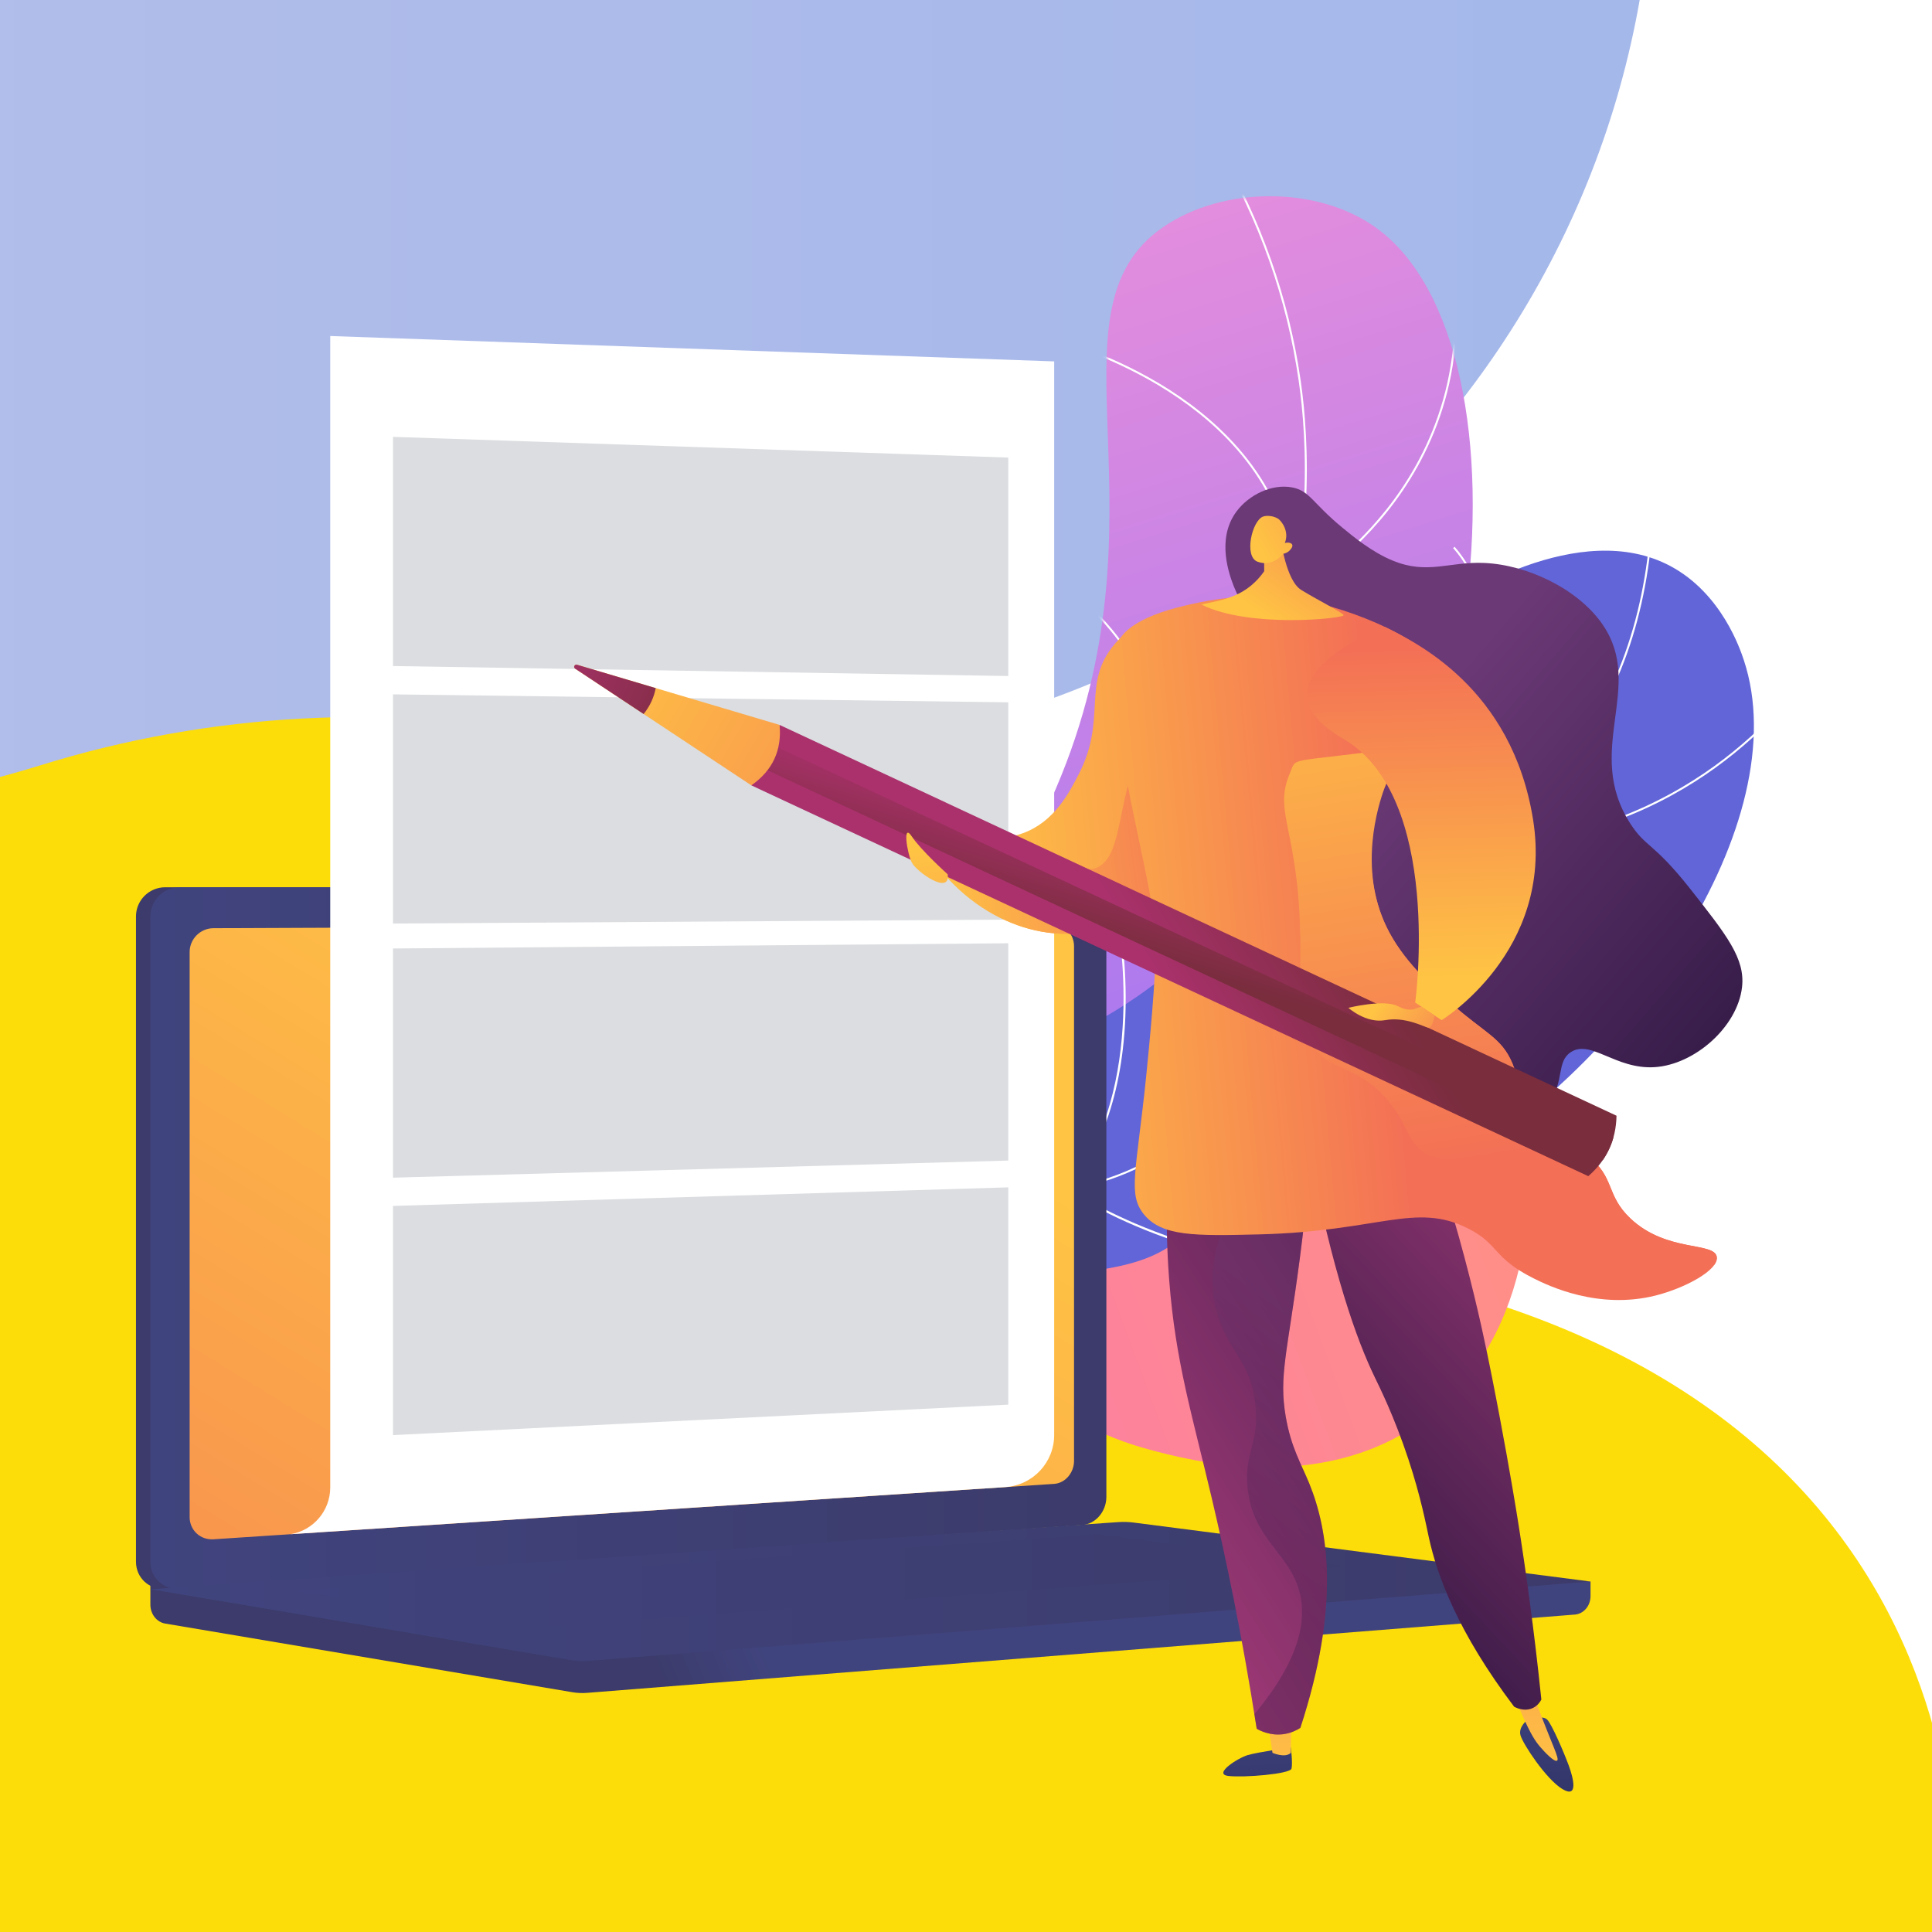 <?xml version="1.0" encoding="UTF-8"?> <svg xmlns="http://www.w3.org/2000/svg" width="513" height="513" viewBox="0 0 513 513" fill="none"><rect x="0" y="0" width="513" height="513" fill="#333333" stroke="none"/> <g clip-path="url(#clip0_354_8430)"> <rect width="513" height="513" fill="white"></rect> <path d="M-56 219.067C26.345 165.71 135.217 176.015 206.404 231.223C253.849 268.019 266.114 314.999 353.905 335.696C542.397 367.564 518.512 520.332 518.512 520.332H-56V219.067Z" fill="#FDDD09"></path> <path d="M323.482 -247.672C306.209 -258.267 291.56 -272.676 280.854 -289.857C233.668 -365.585 149.524 -416 53.578 -416C-36.877 -416 -116.84 -371.189 -165.236 -302.604C-176.293 -286.934 -190.4 -273.633 -206.595 -263.329C-280.194 -216.502 -328.595 -133.74 -326.96 -39.816C-324.485 102.292 -206.955 216.314 -64.513 214.989C-38.395 214.745 -13.198 210.659 10.538 203.27C56.034 189.107 104.282 186.704 151.094 195.634C165.915 198.462 181.216 199.941 196.864 199.939C330.857 199.923 439.77 90.579 438.996 -43.113C438.495 -129.643 392.407 -205.393 323.482 -247.672Z" fill="url(#paint0_linear_354_8430)"></path> <path d="M229.217 423.228C221.097 398.483 212.832 360.706 222.508 318.765C233.618 270.606 258.228 260.971 280.325 209.492C311.868 136.007 276.169 82.777 308.823 60.317C324.747 49.365 349.788 49.356 365.226 60.352C409.272 91.724 397.197 228.374 327.314 281.699C295.707 305.816 268.127 302.955 244.409 334.163C223.451 361.739 225.095 398.119 229.217 423.228Z" fill="url(#paint1_linear_354_8430)"></path> <mask id="mask0_354_8430" style="mask-type:alpha" maskUnits="userSpaceOnUse" x="218" y="52" width="174" height="372"> <path d="M229.217 423.228C221.097 398.483 212.832 360.706 222.508 318.765C233.618 270.606 258.228 260.971 280.325 209.492C311.868 136.007 276.169 82.777 308.823 60.317C324.747 49.365 349.788 49.356 365.226 60.352C409.272 91.724 397.197 228.374 327.314 281.699C295.707 305.816 268.127 302.955 244.409 334.163C223.451 361.739 225.095 398.119 229.217 423.228Z" fill="url(#paint2_linear_354_8430)"></path> </mask> <g mask="url(#mask0_354_8430)"> <path d="M224.123 360.932L223.613 360.802C226.269 350.36 229.842 340.098 234.232 330.299C244.326 307.77 255.449 295.395 269.533 279.729C278.688 269.544 289.065 258 301.05 241.458C323.47 210.514 330.425 199.65 336.644 182.171C348.957 147.562 347.066 116.535 344.843 101.12C341.69 79.253 334.352 58.443 323.034 39.268L323.489 39C334.841 58.234 342.201 79.109 345.364 101.045C347.594 116.508 349.491 147.632 337.14 182.348C330.899 199.889 323.932 210.775 301.477 241.766C289.475 258.332 279.088 269.886 269.924 280.081C255.872 295.714 244.773 308.061 234.713 330.515C230.335 340.285 226.773 350.519 224.123 360.932Z" fill="white"></path> <path d="M343.427 157.631L343.419 157.198C342.968 131.683 326.661 115.171 313.062 105.811C298.308 95.657 283.477 91.497 283.329 91.456L283.469 90.948C283.618 90.989 298.534 95.173 313.361 105.377C326.983 114.753 343.302 131.259 343.936 156.746C346.16 155.456 357.732 148.383 368.133 135.281C378.745 121.916 390.275 99.358 384.94 67.792L385.46 67.704C390.828 99.471 379.218 122.174 368.533 135.626C356.959 150.196 343.938 157.354 343.808 157.425L343.427 157.631Z" fill="white"></path> <path d="M339.396 239.521C336.789 239.521 334.33 239.393 332.055 239.185C317.748 237.877 307.5 233.237 307.398 233.19L307.197 233.098L307.253 232.884C313.824 207.83 308.116 189.373 302.17 178.3C295.73 166.309 287.646 160.168 287.565 160.107L287.881 159.686C287.963 159.747 296.14 165.959 302.634 178.051C308.607 189.175 314.344 207.691 307.819 232.801C309.319 233.451 319 237.465 332.121 238.662C345.232 239.858 364.561 238.402 382.189 224.682L382.512 225.097C367.804 236.546 351.922 239.521 339.396 239.521Z" fill="white"></path> <path d="M309.926 287.348C302.297 287.348 296.027 286.286 291.179 284.966C279.203 281.706 273.061 276.193 273 276.138L272.86 276.011L272.936 275.838C284.042 250.399 268.553 208.79 268.395 208.373L268.888 208.187C269.046 208.605 284.537 250.223 273.496 275.871C274.471 276.698 280.478 281.513 291.351 284.467C302.307 287.444 320.584 289.085 345.442 280.003L345.623 280.498C331.604 285.62 319.659 287.348 309.926 287.348Z" fill="white"></path> </g> <path d="M204.046 384.433C201.297 367.811 199.718 341.851 213.248 318.635C236.853 278.133 279.878 291.568 321.061 248.176C354.276 213.178 343.809 185.977 380.614 162.718C386.775 158.825 419.326 137.401 443.533 150.305C457.174 157.577 462.117 172.505 463.044 175.307C477.067 217.661 433.926 283.971 377.696 314.3C345.39 331.725 334.967 326.03 278.116 346.353C244.709 358.294 219.627 373.671 204.046 384.433Z" fill="url(#paint3_linear_354_8430)"></path> <path d="M199.149 404.418L198.633 404.311C206.902 364.592 222.584 337.907 245.244 324.998C256.335 318.68 265.166 317.681 274.517 316.622C284.582 315.483 294.989 314.305 308.728 305.997C322.082 297.922 326.869 290.147 332.93 280.305C338.377 271.458 345.156 260.448 360.372 245.782C373.709 232.928 383.421 226.912 391.99 221.604C401.278 215.851 408.613 211.307 417.108 200.174C430.983 181.993 438.234 158.683 438.66 130.891L439.187 130.899C438.759 158.806 431.472 182.221 417.527 200.494C408.973 211.703 401.601 216.27 392.268 222.052C383.721 227.346 374.035 233.346 360.738 246.162C345.57 260.78 338.81 271.759 333.379 280.581C327.28 290.484 322.464 298.307 309.002 306.448C295.163 314.816 284.697 316 274.576 317.146C265.281 318.198 256.502 319.191 245.505 325.456C222.982 338.286 207.386 364.853 199.149 404.418Z" fill="white"></path> <path d="M391.859 224.468C390.713 224.468 389.561 224.451 388.392 224.415L388.039 224.404L388.15 224.069C388.332 223.515 406.175 168.345 385.844 145.532L386.238 145.181C392.167 151.834 398.54 165.614 395.233 193.482C393.428 208.686 389.461 221.672 388.757 223.898C419.025 224.733 441.526 213.275 455.091 203.5C469.845 192.867 477.491 181.885 477.567 181.775L478 182.074C477.925 182.184 470.226 193.242 455.399 203.927C442.238 213.411 420.701 224.468 391.859 224.468Z" fill="white"></path> <path d="M394.078 271.455C389.42 271.455 385.089 271.213 381.159 270.834C360.033 268.8 345.705 262.488 345.563 262.424L345.356 262.332L345.416 262.114C353.361 233.349 346.353 192.427 346.281 192.017L346.8 191.926C346.872 192.336 353.864 233.168 345.985 262.033C347.815 262.81 361.561 268.421 381.23 270.312C400.644 272.178 429.969 270.699 459.412 253.047L459.683 253.499C436.07 267.655 412.531 271.455 394.078 271.455Z" fill="white"></path> <path d="M369.037 338.539C341.427 338.539 320.096 332.706 306.83 327.67C291.718 321.934 283.511 315.961 283.431 315.902L283.207 315.737L283.383 315.522C305.225 288.859 296.718 244.803 296.63 244.361L297.146 244.257C297.169 244.368 299.365 255.531 298.817 269.857C297.908 293.611 290.284 307.838 283.969 315.637C286.957 317.716 319.129 339.128 373.277 337.967L373.288 338.493C371.856 338.524 370.437 338.539 369.037 338.539Z" fill="white"></path> <path d="M203.466 370.313C212.711 363.669 227.841 354.053 248.194 346.838C284.393 334.005 300.983 341.576 316.307 326.272C332.17 310.431 321.895 294.828 340.887 277.138C342.484 275.65 362.876 257.147 381.324 264.037C394.23 268.857 399.255 283.517 401.613 290.396C410.763 317.092 405.443 357.77 376.962 377.834C349.96 396.857 315.773 387.791 304.919 384.836C285.878 379.651 281.365 372.23 262.008 367.536C238.467 361.829 217.308 366.057 203.466 370.313Z" fill="url(#paint4_linear_354_8430)"></path> <path d="M422.332 419.94L39.928 416.811V426.069C39.928 428.582 41.596 430.719 43.855 431.1L151.987 449.332C153.27 449.548 154.572 449.605 155.867 449.503L418.176 428.715C420.518 428.53 422.332 426.386 422.332 423.805V419.94Z" fill="url(#paint5_linear_354_8430)"></path> <path d="M283.559 404.931L43.882 421.869C39.593 422.172 36.106 418.951 36.106 414.675V243.334C36.106 239.058 39.593 235.591 43.882 235.591H283.559C287.092 235.591 289.949 238.725 289.949 242.591V397.479C289.949 401.345 287.092 404.681 283.559 404.931Z" fill="url(#paint6_linear_354_8430)"></path> <path d="M287.38 404.931L47.704 421.869C43.415 422.172 39.928 418.951 39.928 414.675V243.334C39.928 239.058 43.415 235.591 47.704 235.591H287.38C290.914 235.591 293.771 238.725 293.771 242.591V397.479C293.771 401.345 290.914 404.681 287.38 404.931Z" fill="url(#paint7_linear_354_8430)"></path> <path d="M279.914 394.011L56.68 408.724C53.19 408.954 50.354 406.31 50.354 402.819V252.81C50.354 249.319 53.19 246.477 56.68 246.462L279.914 245.539C282.829 245.527 285.186 248.095 285.186 251.275V387.906C285.186 391.086 282.829 393.819 279.914 394.011Z" fill="url(#paint8_linear_354_8430)"></path> <path d="M176.007 240.277C176.007 241.869 174.773 243.164 173.25 243.168C171.725 243.173 170.487 241.883 170.487 240.288C170.487 238.692 171.725 237.398 173.25 237.396C174.773 237.395 176.007 238.685 176.007 240.277Z" fill="white"></path> <path d="M296.933 404.163L39.928 421.991L151.987 440.886C153.27 441.102 154.571 441.159 155.866 441.057L422.331 419.94L301.021 404.284C299.665 404.109 298.296 404.068 296.933 404.163Z" fill="url(#paint9_linear_354_8430)"></path> <path opacity="0.3" d="M77.429 422.44L291.394 407.376L357.614 415.853L145.492 431.956L77.429 422.44Z" fill="url(#paint10_linear_354_8430)"></path> <path d="M279.914 381.024V95.96L87.686 89.223V394.958C87.686 401.124 83.218 406.381 77.133 407.376L266.954 394.865C274.245 394.385 279.914 388.331 279.914 381.024Z" fill="white"></path> <path opacity="0.39" d="M267.722 244.182L104.352 245.227V184.376L267.722 186.486V244.182Z" fill="#A2A7AE"></path> <path opacity="0.39" d="M267.722 179.5L104.352 176.851V116L267.722 121.5V179.5Z" fill="#A2A7AE"></path> <path opacity="0.39" d="M267.722 308.161L104.352 312.705V251.854L267.722 250.465V308.161Z" fill="#A2A7AE"></path> <path opacity="0.39" d="M267.722 372.972L104.352 381.06V320.209L267.722 315.276V372.972Z" fill="#A2A7AE"></path> <path d="M342.756 463.999C342.756 463.999 343.286 468.212 342.93 469.624C342.574 471.036 330.323 472.056 326.164 471.565C322.006 471.075 328.642 466.827 331.291 466.03C333.94 465.232 342.756 463.999 342.756 463.999Z" fill="url(#paint11_linear_354_8430)"></path> <path d="M336.589 456.969L337.88 465.423C337.88 465.423 341.173 466.903 342.756 465.441L342.93 456.592L336.589 456.969Z" fill="url(#paint12_linear_354_8430)"></path> <path d="M405.654 456.592C405.654 456.592 403.054 458.521 403.747 460.831C404.44 463.141 410.506 472.398 414.829 475.025C419.152 477.652 417.797 472.179 416.539 468.769C415.281 465.36 412.066 457.85 410.812 456.592C409.557 455.333 405.654 456.592 405.654 456.592Z" fill="url(#paint13_linear_354_8430)"></path> <path d="M400.978 447.304C402.235 450.807 403.443 453.687 404.389 455.811C406.48 460.51 407.624 462.273 408.918 463.802C410.048 465.133 412.72 467.975 413.439 467.502C414.169 467.022 412.213 463.568 408.444 453.451C407.896 451.983 406.167 447.304 406.167 447.304H400.978Z" fill="url(#paint14_linear_354_8430)"></path> <path d="M310.932 300.942C310.035 309.746 309.175 323.411 310.461 339.996C312.137 361.604 316.458 375.277 321.877 398.316C325.188 412.396 329.65 433.118 333.688 459.035C334.625 459.572 337.381 460.981 340.93 460.455C342.916 460.16 344.403 459.37 345.28 458.802C355.874 426.43 352.745 406.369 347.633 393.87C345.454 388.543 342.811 384.339 341.399 376.15C339.53 365.314 341.841 359.258 345.136 334.159C347.485 316.271 347.078 313.505 345.515 310.823C339.269 300.097 320.162 300.306 310.932 300.942Z" fill="url(#paint15_linear_354_8430)"></path> <path d="M347.397 304.707C353.887 338.223 360.257 355.826 365.077 365.783C366.266 368.238 370.233 376.16 373.982 387.518C377.301 397.571 378.684 404.966 379.393 408.221C381.631 418.495 387.16 433.496 402.04 453.171C402.226 453.28 404.763 454.715 407.188 453.435C408.416 452.788 409.028 451.755 409.271 451.274C407.326 432.463 405.093 416.656 403.155 404.457C402.748 401.898 400.957 390.703 398.148 375.913C397.049 370.125 395.438 361.645 393.509 352.934C391.107 342.087 387.423 327.33 381.746 309.647C370.296 307.999 358.847 306.354 347.397 304.707Z" fill="url(#paint16_linear_354_8430)"></path> <path d="M244.256 222.768C245.721 221.05 247.186 219.333 248.651 217.616C249.349 218.149 259.477 225.618 271.583 221.25C279.917 218.243 283.893 210.504 286.441 205.563C294.096 190.723 287.021 181.593 296.008 170.984C298.503 168.038 303.664 164.174 307.448 164.609C316.466 165.647 325.109 191.135 319.537 212.898C318.413 217.29 312.221 241.477 291.321 246.902C274.445 251.283 254.581 241.719 244.256 222.768Z" fill="url(#paint17_linear_354_8430)"></path> <path d="M341.869 172.136C338.188 168.734 331.146 164.812 327.615 155.695C326.551 152.95 322.785 143.226 328.341 135.788C331.639 131.373 337.764 128.375 343.163 129.436C347.776 130.343 348.498 133.556 356.337 140.023C359.388 142.54 364.293 146.586 369.752 148.835C379.105 152.69 384.724 149.063 394.113 149.477C405.648 149.985 419.048 156.423 425.504 165.784C436.963 182.399 420.364 199.254 432.915 218.718C437.028 225.095 439.054 223.665 448.795 236.01C458.549 248.371 463.426 254.55 462.558 262.124C461.353 272.635 450.032 282.676 439.371 283.358C428.957 284.025 422.337 275.832 417.035 279.416C413.261 281.966 415.419 286.927 411.411 292.889C406.244 300.576 396.09 302.107 394.45 302.354C379.227 304.65 358.703 286.8 349.985 265.653C334.266 227.518 361.878 190.632 341.869 172.136Z" fill="url(#paint18_linear_354_8430)"></path> <path opacity="0.3" d="M347.632 393.869C345.453 388.542 342.811 384.338 341.399 376.149C339.53 365.314 341.841 359.257 345.136 334.159C347.484 316.27 347.078 313.505 345.515 310.822C342.121 304.993 334.927 302.407 327.585 301.351C327.683 301.727 327.782 302.104 327.862 302.468C331.714 320.06 317.012 330.794 323.644 350.132C326.913 359.666 332.13 361.849 333.345 372.909C334.484 383.269 330.354 385.427 331.236 394.843C332.555 408.918 342.553 412.324 345.155 423.103C346.846 430.107 345.422 440.348 333.074 455.173C333.28 456.45 333.484 457.731 333.687 459.034C334.625 459.571 337.381 460.98 340.93 460.454C342.916 460.159 344.403 459.37 345.28 458.801C355.874 426.429 352.745 406.368 347.632 393.869Z" fill="url(#paint19_linear_354_8430)"></path> <path d="M308.974 189.948C294.992 204.526 300.038 228.07 290.553 230.614C287.656 231.391 287.504 229.108 280.155 227.797C269.406 225.88 265.043 229.927 257.455 228.39C254.313 227.753 250.103 226.046 245.529 221.275C245.105 221.772 244.68 222.27 244.256 222.768C254.581 241.719 274.445 251.283 291.32 246.902C312.221 241.477 318.413 217.29 319.537 212.898C322.151 202.686 321.636 191.655 319.421 182.714C315.943 184.274 312.244 186.538 308.974 189.948Z" fill="url(#paint20_linear_354_8430)"></path> <path d="M297.382 169.602C298.353 168.093 301.442 163.913 314.547 160.831C319.247 159.726 326.803 158.057 336.447 158.411C338.063 158.47 343.273 158.736 348.887 159.953C360.853 162.546 384.707 171.657 385.539 184.068C386.132 192.931 374.315 193.5 367.63 209.19C362.759 220.621 362.79 234.901 368.104 246.009C372.369 254.924 379.913 261.617 385.643 266.701C394.237 274.325 398.688 275.496 401.569 282.327C404.707 289.765 401.545 293.392 405.442 298.484C409.626 303.953 414.529 301.411 421.622 306.941C428.888 312.605 426.303 317.267 432.915 323.528C442.523 332.623 455.26 329.669 455.853 333.761C456.363 337.281 447.311 342.058 439.62 343.995C424.389 347.831 411.104 341.392 407.154 339.408C396.217 333.913 398.106 330.356 389.767 326.167C375.804 319.153 366.261 326.958 334.458 327.762C317.236 328.198 308.527 328.296 303.756 322.469C299.399 317.146 301.69 311.308 304.304 286.148C304.304 286.148 304.304 286.147 304.304 286.145C305.145 277.742 306.904 260.149 306.915 250.124C306.921 244.199 304.866 234.518 300.756 215.156C300.514 214.015 298.29 203.555 296.493 189.581C294.875 176.998 295.109 173.134 297.382 169.602Z" fill="url(#paint21_linear_354_8430)"></path> <path d="M432.915 323.527C426.303 317.267 428.889 312.605 421.622 306.941C414.529 301.41 409.626 303.952 405.442 298.484C401.545 293.392 404.707 289.765 401.569 282.327C398.688 275.496 394.237 274.325 385.643 266.7C379.913 261.616 372.369 254.924 368.104 246.009C360.702 230.538 365.878 214.021 367.63 209.19C373.26 193.661 384.629 185.476 388.749 182.793C388.353 182.366 369.105 199.5 368.605 198.988C341.462 202.718 344.414 200.781 342.457 205.425C337.933 216.16 345.096 220.105 345.28 251.067C345.368 265.866 343.772 271.71 348.574 277.887C354.066 284.951 360.394 282.765 368.336 292.002C374.438 299.099 373.46 303.598 379.158 306.588C385.285 309.803 389.187 306.056 396.097 307.53C407.641 309.992 410.109 323.302 417.741 330.585C423.512 336.092 434.182 339.942 455.225 335.809C455.712 335.101 455.947 334.409 455.853 333.761C455.26 329.668 442.523 332.622 432.915 323.527Z" fill="url(#paint22_linear_354_8430)"></path> <path d="M340.077 143.174C340.077 143.174 341.446 154.117 345.485 156.625C349.524 159.131 356.054 162.406 356.773 163.296C357.492 164.183 331.751 166.951 318.995 160.514C323.198 159.637 324.341 159.315 324.341 159.315C325.482 158.992 327.611 158.392 329.744 157.176C331.196 156.349 333.537 154.734 335.684 151.683L335.637 145.624L340.077 143.174Z" fill="url(#paint23_linear_354_8430)"></path> <path d="M340.691 147.05C340.691 147.05 338.057 150.664 333.928 149.158C330.229 147.809 332.436 138.258 335.37 137.169C336.348 136.806 338.145 136.966 339.346 137.715C340.191 138.242 342.446 141.044 341.153 144.184C342.088 143.914 342.91 144.16 343.115 144.622C343.377 145.209 342.586 146.008 342.407 146.189C341.786 146.817 341.036 146.992 340.691 147.05Z" fill="url(#paint24_linear_354_8430)"></path> <path d="M429.229 296.256C429.108 302.716 426.61 308.066 421.734 312.305L199.505 208.534L207 192.484L429.229 296.256Z" fill="url(#paint25_linear_354_8430)"></path> <path d="M425.559 308.076C426.842 306.225 427.79 304.217 428.4 302.051L204.63 197.56L201.811 203.596L425.559 308.076Z" fill="url(#paint26_linear_354_8430)"></path> <path d="M207 192.485C207.621 199.217 205.159 204.583 199.505 208.534L152.704 177.541C152.177 177.163 152.563 176.336 153.191 176.497L207 192.485Z" fill="url(#paint27_linear_354_8430)"></path> <path d="M152.704 177.541L170.897 189.589C172.548 187.554 173.618 185.261 174.117 182.715L153.191 176.497C152.563 176.336 152.177 177.163 152.704 177.541Z" fill="url(#paint28_linear_354_8430)"></path> <path d="M251.637 232.151C251.637 232.151 244.616 225.86 242.1 222.086C239.584 218.311 240.842 226.489 242.1 229.006C243.358 231.522 252.367 237.813 251.637 232.151Z" fill="url(#paint29_linear_354_8430)"></path> <path d="M367.608 166.407C375.779 170.454 401.469 182.598 407.074 217.63C412.679 252.661 382.785 270.877 382.785 270.877L375.779 266.206C375.779 266.206 383.252 211.558 356.628 196.144C330.005 180.73 367.608 166.407 367.608 166.407Z" fill="url(#paint30_linear_354_8430)"></path> <path d="M377.436 267.311C375.779 267.608 374.845 269.009 371.108 267.14C367.371 265.272 358.03 267.608 358.03 267.608C358.03 267.608 362.701 271.811 367.839 270.877C372.977 269.943 377.743 272.479 379.096 272.846C380.45 273.213 380.916 269.631 380.916 269.631L377.436 267.311Z" fill="url(#paint31_linear_354_8430)"></path> </g> <defs> <linearGradient id="paint0_linear_354_8430" x1="-327" y1="-100.5" x2="439" y2="-100.5" gradientUnits="userSpaceOnUse"> <stop stop-color="#BAC0EA"></stop> <stop offset="1" stop-color="#A4B8EA"></stop> </linearGradient> <linearGradient id="paint1_linear_354_8430" x1="249.748" y1="74.426" x2="337.539" y2="353.76" gradientUnits="userSpaceOnUse"> <stop offset="0.004" stop-color="#E38DDD"></stop> <stop offset="1" stop-color="#9571F6"></stop> </linearGradient> <linearGradient id="paint2_linear_354_8430" x1="249.748" y1="74.426" x2="337.539" y2="353.76" gradientUnits="userSpaceOnUse"> <stop offset="0.004" stop-color="#E38DDD"></stop> <stop offset="1" stop-color="#9571F6"></stop> </linearGradient> <linearGradient id="paint3_linear_354_8430" x1="445.44" y1="773.002" x2="429.281" y2="701.715" gradientUnits="userSpaceOnUse"> <stop stop-color="#AA80F9"></stop> <stop offset="0.996" stop-color="#6165D7"></stop> </linearGradient> <linearGradient id="paint4_linear_354_8430" x1="409.097" y1="307.393" x2="114.216" y2="417.22" gradientUnits="userSpaceOnUse"> <stop stop-color="#FF9085"></stop> <stop offset="1" stop-color="#FB6FBB"></stop> </linearGradient> <linearGradient id="paint5_linear_354_8430" x1="201.505" y1="434.446" x2="174.657" y2="445.721" gradientUnits="userSpaceOnUse"> <stop stop-color="#40447E"></stop> <stop offset="0.996" stop-color="#3C3B6B"></stop> </linearGradient> <linearGradient id="paint6_linear_354_8430" x1="157.989" y1="322.512" x2="130.597" y2="334.017" gradientUnits="userSpaceOnUse"> <stop stop-color="#40447E"></stop> <stop offset="0.996" stop-color="#3C3B6B"></stop> </linearGradient> <linearGradient id="paint7_linear_354_8430" x1="39.928" y1="328.74" x2="293.771" y2="328.74" gradientUnits="userSpaceOnUse"> <stop stop-color="#40447E"></stop> <stop offset="0.996" stop-color="#3C3B6B"></stop> </linearGradient> <linearGradient id="paint8_linear_354_8430" x1="200.286" y1="267.214" x2="5.74" y2="585.254" gradientUnits="userSpaceOnUse"> <stop stop-color="#FFC444"></stop> <stop offset="0.996" stop-color="#F36F56"></stop> </linearGradient> <linearGradient id="paint9_linear_354_8430" x1="39.928" y1="422.61" x2="422.332" y2="422.61" gradientUnits="userSpaceOnUse"> <stop stop-color="#40447E"></stop> <stop offset="0.996" stop-color="#3C3B6B"></stop> </linearGradient> <linearGradient id="paint10_linear_354_8430" x1="77.429" y1="419.666" x2="357.614" y2="419.666" gradientUnits="userSpaceOnUse"> <stop stop-color="#40447E"></stop> <stop offset="0.996" stop-color="#3C3B6B"></stop> </linearGradient> <linearGradient id="paint11_linear_354_8430" x1="332.148" y1="436.893" x2="336.383" y2="513.121" gradientUnits="userSpaceOnUse"> <stop stop-color="#444B8C"></stop> <stop offset="0.996" stop-color="#26264F"></stop> </linearGradient> <linearGradient id="paint12_linear_354_8430" x1="340.146" y1="474.459" x2="337.896" y2="371.542" gradientUnits="userSpaceOnUse"> <stop stop-color="#FFC444"></stop> <stop offset="0.996" stop-color="#F36F56"></stop> </linearGradient> <linearGradient id="paint13_linear_354_8430" x1="408.796" y1="432.636" x2="413.031" y2="508.861" gradientUnits="userSpaceOnUse"> <stop stop-color="#444B8C"></stop> <stop offset="0.996" stop-color="#26264F"></stop> </linearGradient> <linearGradient id="paint14_linear_354_8430" x1="407.629" y1="472.985" x2="405.379" y2="370.066" gradientUnits="userSpaceOnUse"> <stop stop-color="#FFC444"></stop> <stop offset="0.996" stop-color="#F36F56"></stop> </linearGradient> <linearGradient id="paint15_linear_354_8430" x1="424.949" y1="318.349" x2="291.405" y2="403.188" gradientUnits="userSpaceOnUse"> <stop stop-color="#311944"></stop> <stop offset="1" stop-color="#A03976"></stop> </linearGradient> <linearGradient id="paint16_linear_354_8430" x1="339.221" y1="414.686" x2="439.329" y2="321.328" gradientUnits="userSpaceOnUse"> <stop stop-color="#311944"></stop> <stop offset="1" stop-color="#A03976"></stop> </linearGradient> <linearGradient id="paint17_linear_354_8430" x1="255.045" y1="209.915" x2="365.589" y2="199.951" gradientUnits="userSpaceOnUse"> <stop stop-color="#FFC444"></stop> <stop offset="0.996" stop-color="#F36F56"></stop> </linearGradient> <linearGradient id="paint18_linear_354_8430" x1="464.706" y1="286.632" x2="366.623" y2="201.86" gradientUnits="userSpaceOnUse"> <stop stop-color="#311944"></stop> <stop offset="1" stop-color="#6B3976"></stop> </linearGradient> <linearGradient id="paint19_linear_354_8430" x1="312.922" y1="411.63" x2="355.665" y2="354.265" gradientUnits="userSpaceOnUse"> <stop stop-color="#311944"></stop> <stop offset="1" stop-color="#6B3976"></stop> </linearGradient> <linearGradient id="paint20_linear_354_8430" x1="244.34" y1="223.378" x2="323.874" y2="212.353" gradientUnits="userSpaceOnUse"> <stop stop-color="#FFC444"></stop> <stop offset="0.996" stop-color="#F36F56"></stop> </linearGradient> <linearGradient id="paint21_linear_354_8430" x1="259.804" y1="262.713" x2="370.348" y2="252.749" gradientUnits="userSpaceOnUse"> <stop stop-color="#FFC444"></stop> <stop offset="0.996" stop-color="#F36F56"></stop> </linearGradient> <linearGradient id="paint22_linear_354_8430" x1="377.474" y1="160.452" x2="401.695" y2="308.575" gradientUnits="userSpaceOnUse"> <stop stop-color="#FFC444"></stop> <stop offset="0.996" stop-color="#F36F56"></stop> </linearGradient> <linearGradient id="paint23_linear_354_8430" x1="336.501" y1="163.95" x2="362.653" y2="125.988" gradientUnits="userSpaceOnUse"> <stop stop-color="#FFC444"></stop> <stop offset="0.996" stop-color="#F36F56"></stop> </linearGradient> <linearGradient id="paint24_linear_354_8430" x1="334.131" y1="144.695" x2="375.467" y2="119.809" gradientUnits="userSpaceOnUse"> <stop stop-color="#FFC444"></stop> <stop offset="0.996" stop-color="#F36F56"></stop> </linearGradient> <linearGradient id="paint25_linear_354_8430" x1="305.753" y1="257.927" x2="348.234" y2="230.645" gradientUnits="userSpaceOnUse"> <stop stop-color="#AB316D"></stop> <stop offset="1" stop-color="#792D3D"></stop> </linearGradient> <linearGradient id="paint26_linear_354_8430" x1="322.279" y1="229.097" x2="313.693" y2="257.505" gradientUnits="userSpaceOnUse"> <stop stop-color="#AB316D"></stop> <stop offset="1" stop-color="#792D3D"></stop> </linearGradient> <linearGradient id="paint27_linear_354_8430" x1="154.95" y1="171.767" x2="279.811" y2="246.066" gradientUnits="userSpaceOnUse"> <stop stop-color="#FFC444"></stop> <stop offset="0.996" stop-color="#F36F56"></stop> </linearGradient> <linearGradient id="paint28_linear_354_8430" x1="141.47" y1="170.77" x2="188.147" y2="193.903" gradientUnits="userSpaceOnUse"> <stop stop-color="#AB316D"></stop> <stop offset="1" stop-color="#792D3D"></stop> </linearGradient> <linearGradient id="paint29_linear_354_8430" x1="245.658" y1="224.754" x2="258.688" y2="304.435" gradientUnits="userSpaceOnUse"> <stop stop-color="#FFC444"></stop> <stop offset="0.996" stop-color="#F36F56"></stop> </linearGradient> <linearGradient id="paint30_linear_354_8430" x1="378.776" y1="259.693" x2="376.596" y2="170.947" gradientUnits="userSpaceOnUse"> <stop stop-color="#FFC444"></stop> <stop offset="0.996" stop-color="#F36F56"></stop> </linearGradient> <linearGradient id="paint31_linear_354_8430" x1="366.424" y1="266.412" x2="389.078" y2="282.994" gradientUnits="userSpaceOnUse"> <stop stop-color="#FFC444"></stop> <stop offset="0.996" stop-color="#F36F56"></stop> </linearGradient> <clipPath id="clip0_354_8430"> <rect width="513" height="513" fill="white"></rect> </clipPath> </defs> </svg> 
